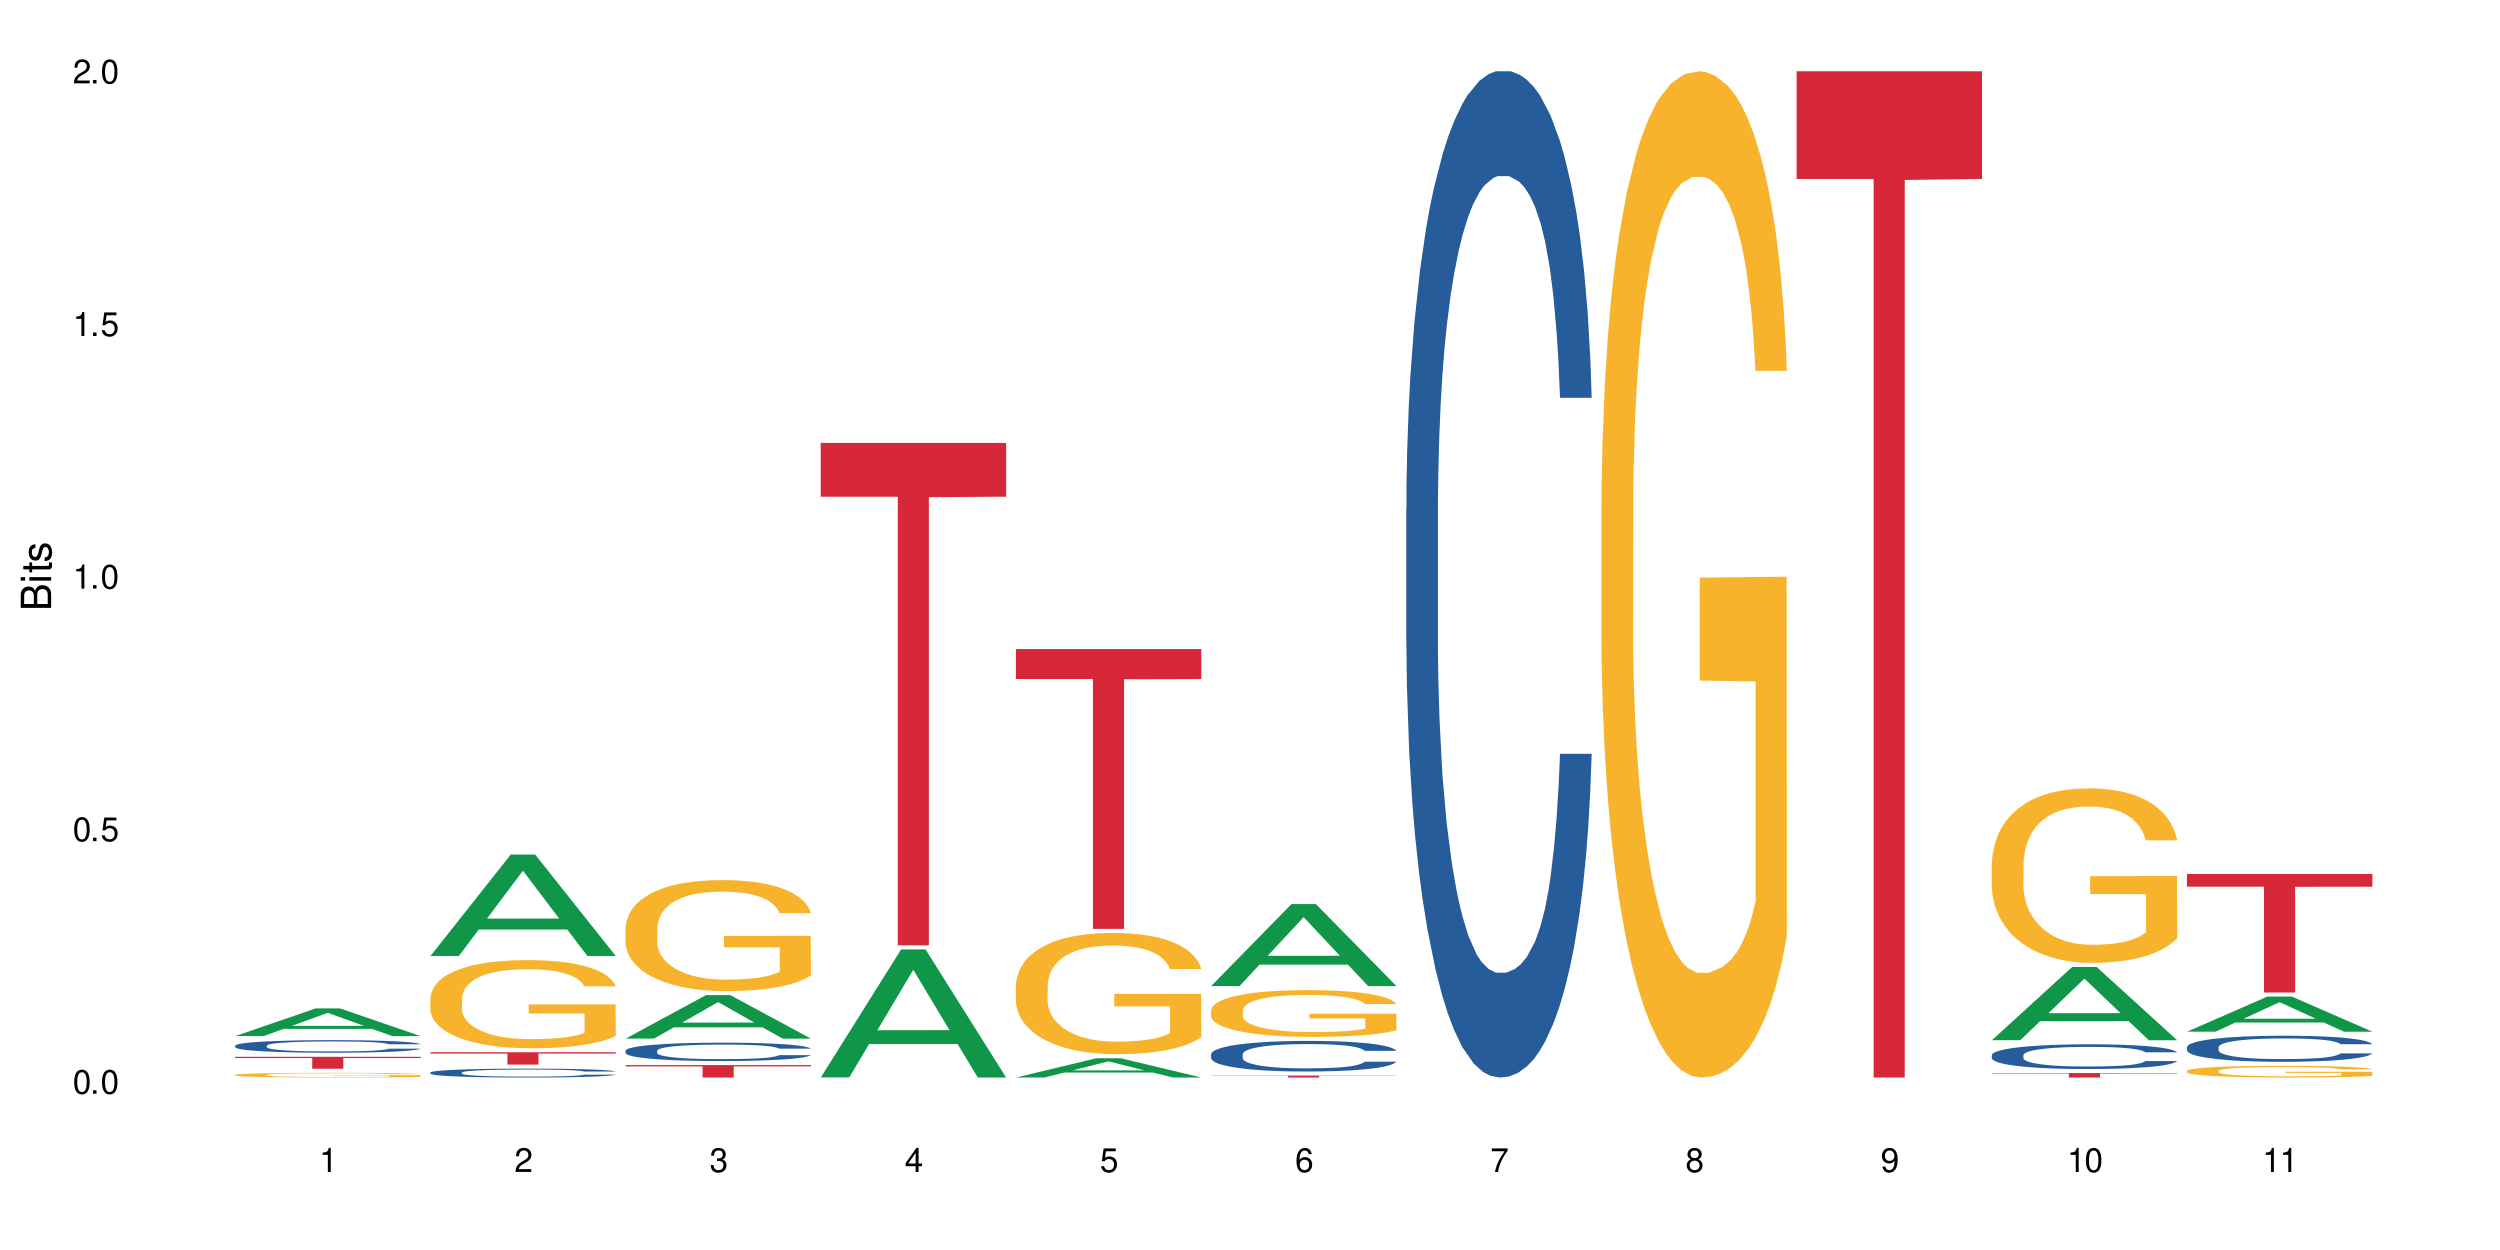 <?xml version="1.0" encoding="UTF-8"?>
<svg xmlns="http://www.w3.org/2000/svg" xmlns:xlink="http://www.w3.org/1999/xlink" width="720" height="360" viewBox="0 0 720 360">
<defs>
<g>
<g id="glyph-0-0">
</g>
<g id="glyph-0-1">
<path d="M 2.641 -6.938 C 2 -6.938 1.422 -6.656 1.078 -6.172 C 0.641 -5.562 0.406 -4.641 0.406 -3.359 C 0.406 -1.016 1.188 0.219 2.641 0.219 C 4.078 0.219 4.859 -1.016 4.859 -3.297 C 4.859 -4.641 4.656 -5.547 4.203 -6.172 C 3.844 -6.656 3.281 -6.938 2.641 -6.938 Z M 2.641 -6.188 C 3.547 -6.188 4 -5.25 4 -3.375 C 4 -1.406 3.562 -0.484 2.625 -0.484 C 1.734 -0.484 1.281 -1.438 1.281 -3.344 C 1.281 -5.25 1.734 -6.188 2.641 -6.188 Z M 2.641 -6.188 "/>
</g>
<g id="glyph-0-2">
<path d="M 1.828 -1 L 0.828 -1 L 0.828 0 L 1.828 0 Z M 1.828 -1 "/>
</g>
<g id="glyph-0-3">
<path d="M 4.562 -6.797 L 1.062 -6.797 L 0.547 -3.094 L 1.328 -3.094 C 1.719 -3.562 2.047 -3.734 2.578 -3.734 C 3.484 -3.734 4.062 -3.109 4.062 -2.094 C 4.062 -1.125 3.484 -0.531 2.578 -0.531 C 1.828 -0.531 1.375 -0.906 1.188 -1.672 L 0.328 -1.672 C 0.453 -1.109 0.547 -0.844 0.75 -0.594 C 1.125 -0.078 1.828 0.219 2.594 0.219 C 3.969 0.219 4.922 -0.781 4.922 -2.219 C 4.922 -3.562 4.031 -4.484 2.719 -4.484 C 2.25 -4.484 1.859 -4.359 1.469 -4.062 L 1.734 -5.969 L 4.562 -5.969 Z M 4.562 -6.797 "/>
</g>
<g id="glyph-0-4">
<path d="M 2.484 -4.938 L 2.484 0 L 3.328 0 L 3.328 -6.938 L 2.766 -6.938 C 2.469 -5.875 2.281 -5.734 0.984 -5.562 L 0.984 -4.938 Z M 2.484 -4.938 "/>
</g>
<g id="glyph-0-5">
<path d="M 4.859 -0.828 L 1.281 -0.828 C 1.359 -1.406 1.672 -1.781 2.5 -2.281 L 3.469 -2.828 C 4.406 -3.344 4.906 -4.062 4.906 -4.906 C 4.906 -5.484 4.672 -6.031 4.266 -6.406 C 3.859 -6.766 3.375 -6.938 2.719 -6.938 C 1.859 -6.938 1.219 -6.625 0.844 -6.031 C 0.609 -5.672 0.5 -5.234 0.484 -4.531 L 1.328 -4.531 C 1.359 -5.016 1.406 -5.281 1.531 -5.516 C 1.75 -5.938 2.188 -6.203 2.703 -6.203 C 3.469 -6.203 4.031 -5.641 4.031 -4.891 C 4.031 -4.344 3.719 -3.859 3.125 -3.516 L 2.234 -3 C 0.812 -2.172 0.406 -1.531 0.328 -0.016 L 4.859 -0.016 Z M 4.859 -0.828 "/>
</g>
<g id="glyph-0-6">
<path d="M 2.125 -3.188 L 2.578 -3.188 C 3.5 -3.188 3.984 -2.766 3.984 -1.922 C 3.984 -1.062 3.469 -0.531 2.594 -0.531 C 1.656 -0.531 1.203 -1 1.156 -2.016 L 0.312 -2.016 C 0.344 -1.453 0.438 -1.094 0.609 -0.781 C 0.953 -0.109 1.625 0.219 2.547 0.219 C 3.953 0.219 4.859 -0.625 4.859 -1.938 C 4.859 -2.828 4.516 -3.297 3.703 -3.594 C 4.344 -3.844 4.656 -4.328 4.656 -5.031 C 4.656 -6.219 3.875 -6.938 2.578 -6.938 C 1.203 -6.938 0.484 -6.172 0.453 -4.703 L 1.297 -4.703 C 1.312 -5.125 1.344 -5.359 1.453 -5.578 C 1.641 -5.969 2.062 -6.203 2.594 -6.203 C 3.344 -6.203 3.797 -5.75 3.797 -5 C 3.797 -4.516 3.609 -4.219 3.25 -4.047 C 3.016 -3.953 2.703 -3.922 2.125 -3.906 Z M 2.125 -3.188 "/>
</g>
<g id="glyph-0-7">
<path d="M 3.141 -1.672 L 3.141 0 L 3.984 0 L 3.984 -1.672 L 4.984 -1.672 L 4.984 -2.438 L 3.984 -2.438 L 3.984 -6.938 L 3.359 -6.938 L 0.266 -2.578 L 0.266 -1.672 Z M 3.141 -2.438 L 1 -2.438 L 3.141 -5.5 Z M 3.141 -2.438 "/>
</g>
<g id="glyph-0-8">
<path d="M 4.781 -5.125 C 4.609 -6.266 3.891 -6.938 2.844 -6.938 C 2.094 -6.938 1.422 -6.578 1.031 -5.953 C 0.594 -5.266 0.406 -4.422 0.406 -3.172 C 0.406 -2 0.578 -1.25 0.984 -0.641 C 1.359 -0.078 1.953 0.219 2.703 0.219 C 3.984 0.219 4.922 -0.75 4.922 -2.094 C 4.922 -3.375 4.062 -4.281 2.844 -4.281 C 2.172 -4.281 1.641 -4.031 1.281 -3.516 C 1.281 -5.234 1.828 -6.188 2.797 -6.188 C 3.391 -6.188 3.797 -5.797 3.938 -5.125 Z M 2.734 -3.531 C 3.547 -3.531 4.062 -2.953 4.062 -2.031 C 4.062 -1.156 3.484 -0.531 2.703 -0.531 C 1.922 -0.531 1.328 -1.188 1.328 -2.078 C 1.328 -2.938 1.906 -3.531 2.734 -3.531 Z M 2.734 -3.531 "/>
</g>
<g id="glyph-0-9">
<path d="M 4.984 -6.797 L 0.438 -6.797 L 0.438 -5.969 L 4.109 -5.969 C 2.5 -3.656 1.828 -2.234 1.328 0 L 2.219 0 C 2.594 -2.172 3.453 -4.047 4.984 -6.094 Z M 4.984 -6.797 "/>
</g>
<g id="glyph-0-10">
<path d="M 3.75 -3.656 C 4.469 -4.094 4.688 -4.438 4.688 -5.078 C 4.688 -6.172 3.844 -6.938 2.641 -6.938 C 1.438 -6.938 0.594 -6.172 0.594 -5.094 C 0.594 -4.438 0.812 -4.094 1.516 -3.656 C 0.734 -3.266 0.359 -2.703 0.359 -1.922 C 0.359 -0.656 1.281 0.219 2.641 0.219 C 3.984 0.219 4.922 -0.656 4.922 -1.922 C 4.922 -2.703 4.531 -3.266 3.75 -3.656 Z M 2.641 -6.188 C 3.359 -6.188 3.812 -5.75 3.812 -5.062 C 3.812 -4.406 3.344 -3.984 2.641 -3.984 C 1.922 -3.984 1.453 -4.406 1.453 -5.078 C 1.453 -5.75 1.922 -6.188 2.641 -6.188 Z M 2.641 -3.266 C 3.484 -3.266 4.062 -2.719 4.062 -1.906 C 4.062 -1.078 3.484 -0.531 2.625 -0.531 C 1.797 -0.531 1.219 -1.094 1.219 -1.906 C 1.219 -2.719 1.781 -3.266 2.641 -3.266 Z M 2.641 -3.266 "/>
</g>
<g id="glyph-0-11">
<path d="M 0.516 -1.578 C 0.672 -0.453 1.406 0.219 2.438 0.219 C 3.188 0.219 3.859 -0.141 4.266 -0.766 C 4.688 -1.453 4.891 -2.297 4.891 -3.547 C 4.891 -4.719 4.703 -5.453 4.312 -6.078 C 3.938 -6.641 3.344 -6.938 2.594 -6.938 C 1.297 -6.938 0.359 -5.969 0.359 -4.625 C 0.359 -3.344 1.234 -2.453 2.453 -2.453 C 3.094 -2.453 3.578 -2.672 4.016 -3.203 C 4 -1.484 3.469 -0.531 2.5 -0.531 C 1.906 -0.531 1.484 -0.906 1.359 -1.578 Z M 2.578 -6.203 C 3.375 -6.203 3.969 -5.531 3.969 -4.641 C 3.969 -3.797 3.391 -3.188 2.547 -3.188 C 1.734 -3.188 1.234 -3.766 1.234 -4.688 C 1.234 -5.562 1.797 -6.203 2.578 -6.203 Z M 2.578 -6.203 "/>
</g>
<g id="glyph-1-0">
</g>
<g id="glyph-1-1">
<path d="M 0 -0.953 L 0 -4.891 C 0 -5.719 -0.234 -6.344 -0.734 -6.797 C -1.188 -7.234 -1.812 -7.469 -2.5 -7.469 C -3.547 -7.469 -4.188 -7 -4.625 -5.875 C -4.984 -6.688 -5.625 -7.094 -6.531 -7.094 C -7.172 -7.094 -7.734 -6.859 -8.141 -6.391 C -8.562 -5.922 -8.75 -5.344 -8.75 -4.5 L -8.75 -0.953 Z M -4.984 -2.062 L -7.766 -2.062 L -7.766 -4.219 C -7.766 -4.844 -7.688 -5.203 -7.453 -5.5 C -7.219 -5.812 -6.859 -5.969 -6.375 -5.969 C -5.891 -5.969 -5.531 -5.812 -5.297 -5.5 C -5.062 -5.203 -4.984 -4.844 -4.984 -4.219 Z M -0.984 -2.062 L -4 -2.062 L -4 -4.781 C -4 -5.766 -3.438 -6.359 -2.484 -6.359 C -1.547 -6.359 -0.984 -5.766 -0.984 -4.781 Z M -0.984 -2.062 "/>
</g>
<g id="glyph-1-2">
<path d="M -6.281 -1.797 L -6.281 -0.797 L 0 -0.797 L 0 -1.797 Z M -8.75 -1.797 L -8.75 -0.797 L -7.484 -0.797 L -7.484 -1.797 Z M -8.75 -1.797 "/>
</g>
<g id="glyph-1-3">
<path d="M -6.281 -3.047 L -6.281 -2.016 L -8.016 -2.016 L -8.016 -1.016 L -6.281 -1.016 L -6.281 -0.172 L -5.469 -0.172 L -5.469 -1.016 L -0.719 -1.016 C -0.078 -1.016 0.281 -1.453 0.281 -2.234 C 0.281 -2.5 0.25 -2.719 0.188 -3.047 L -0.641 -3.047 C -0.609 -2.906 -0.594 -2.766 -0.594 -2.562 C -0.594 -2.141 -0.719 -2.016 -1.156 -2.016 L -5.469 -2.016 L -5.469 -3.047 Z M -6.281 -3.047 "/>
</g>
<g id="glyph-1-4">
<path d="M -4.531 -5.25 C -5.766 -5.25 -6.469 -4.422 -6.469 -2.969 C -6.469 -1.516 -5.719 -0.562 -4.547 -0.562 C -3.562 -0.562 -3.094 -1.062 -2.734 -2.562 L -2.516 -3.484 C -2.344 -4.188 -2.094 -4.469 -1.641 -4.469 C -1.047 -4.469 -0.641 -3.875 -0.641 -3 C -0.641 -2.453 -0.797 -2 -1.062 -1.75 C -1.25 -1.594 -1.422 -1.531 -1.875 -1.469 L -1.875 -0.406 C -0.422 -0.453 0.281 -1.266 0.281 -2.922 C 0.281 -4.5 -0.5 -5.516 -1.719 -5.516 C -2.656 -5.516 -3.172 -4.984 -3.469 -3.734 L -3.703 -2.766 C -3.891 -1.953 -4.156 -1.609 -4.594 -1.609 C -5.188 -1.609 -5.547 -2.125 -5.547 -2.938 C -5.547 -3.75 -5.203 -4.172 -4.531 -4.203 Z M -4.531 -5.25 "/>
</g>
</g>
</defs>
<rect x="-72" y="-36" width="864" height="432" fill="rgb(100%, 100%, 100%)" fill-opacity="1"/>
<path fill-rule="nonzero" fill="rgb(6.275%, 58.824%, 28.235%)" fill-opacity="1" d="M 67.73 298.395 L 67.789 298.391 L 90.895 290.422 L 97.91 290.422 L 121.133 298.402 L 112.973 298.402 L 107.152 296.32 L 81.652 296.32 L 75.945 298.395 L 67.73 298.395 L 84.105 295.457 L 104.816 295.449 L 94.488 291.727 L 94.375 291.719 L 94.262 291.742 L 84.047 295.449 L 84.105 295.457 Z M 67.73 298.395 "/>
<path fill-rule="nonzero" fill="rgb(14.51%, 36.078%, 60%)" fill-opacity="1" d="M 67.73 301.145 L 67.797 301.141 L 67.797 301.059 L 67.992 300.934 L 68.449 300.777 L 68.902 300.668 L 70.074 300.473 L 71.703 300.281 L 73.398 300.137 L 74.633 300.051 L 75.742 299.984 L 78.281 299.863 L 79.91 299.801 L 81.668 299.742 L 83.816 299.688 L 85.379 299.652 L 88.895 299.602 L 91.5 299.578 L 93.52 299.566 L 97.883 299.566 L 100.488 299.582 L 102.375 299.598 L 104.461 299.625 L 106.219 299.652 L 109.281 299.727 L 112.016 299.82 L 113.254 299.871 L 115.207 299.977 L 116.703 300.074 L 117.746 300.16 L 118.918 300.281 L 119.961 300.43 L 120.742 300.602 L 121.133 300.742 L 112.016 300.742 L 111.559 300.609 L 111.039 300.508 L 110.062 300.371 L 109.086 300.277 L 107.715 300.18 L 106.48 300.117 L 104.785 300.055 L 103.289 300.016 L 101.727 299.984 L 100.227 299.965 L 97.363 299.945 L 94.039 299.945 L 92.805 299.953 L 90.262 299.977 L 88.895 300 L 86.941 300.047 L 85.574 300.09 L 83.945 300.156 L 82.84 300.215 L 81.473 300.301 L 80.496 300.375 L 79.387 300.484 L 78.738 300.566 L 78.152 300.66 L 77.629 300.77 L 77.238 300.887 L 76.977 301.008 L 76.848 301.125 L 76.848 301.641 L 76.977 301.758 L 77.305 301.898 L 78.152 302.098 L 79.387 302.273 L 80.82 302.414 L 82.188 302.512 L 82.969 302.559 L 84.012 302.613 L 85.641 302.68 L 87.984 302.746 L 89.352 302.77 L 91.438 302.797 L 93.586 302.812 L 96.449 302.812 L 98.988 302.797 L 100.684 302.781 L 102.441 302.754 L 104.852 302.699 L 106.348 302.645 L 107.652 302.582 L 108.629 302.52 L 109.281 302.465 L 110.258 302.363 L 111.039 302.25 L 111.625 302.137 L 112.016 302.023 L 121.133 302.023 L 120.742 302.156 L 120.156 302.285 L 119.57 302.379 L 118.656 302.496 L 117.613 302.598 L 116.117 302.715 L 114.879 302.789 L 113.254 302.875 L 111.754 302.938 L 110.125 302.992 L 107.715 303.059 L 106.152 303.094 L 104.461 303.121 L 102.441 303.148 L 99.902 303.172 L 97.168 303.184 L 94.625 303.188 L 91.891 303.18 L 89.871 303.168 L 87.203 303.137 L 83.883 303.078 L 81.473 303.016 L 79.582 302.953 L 77.957 302.887 L 76.133 302.797 L 73.789 302.652 L 72.355 302.539 L 71.379 302.445 L 70.27 302.316 L 69.488 302.203 L 68.578 302.016 L 67.926 301.781 L 67.73 301.602 Z M 67.73 301.145 "/>
<path fill-rule="nonzero" fill="rgb(96.863%, 70.196%, 16.863%)" fill-opacity="1" d="M 67.73 309.551 L 67.797 309.551 L 67.797 309.527 L 68.055 309.469 L 68.707 309.391 L 69.555 309.328 L 70.465 309.277 L 72.027 309.215 L 72.875 309.188 L 75.023 309.133 L 77.762 309.078 L 79.258 309.059 L 80.949 309.035 L 83.359 309.012 L 84.469 309.004 L 87.855 308.984 L 91.695 308.973 L 95.93 308.969 L 97.883 308.969 L 100.555 308.973 L 104.199 308.988 L 106.285 309 L 107.91 309.012 L 109.605 309.027 L 111.688 309.055 L 113.645 309.082 L 115.207 309.113 L 116.77 309.152 L 118.07 309.191 L 119.18 309.234 L 120.156 309.285 L 120.742 309.332 L 121.133 309.375 L 112.078 309.375 L 111.559 309.332 L 110.973 309.297 L 109.996 309.254 L 109.02 309.227 L 108.043 309.203 L 106.219 309.168 L 104.656 309.148 L 102.703 309.133 L 100.812 309.121 L 98.664 309.113 L 97.363 309.109 L 93.91 309.109 L 90.785 309.121 L 88.961 309.129 L 87.66 309.141 L 85.836 309.156 L 84.727 309.172 L 84.078 309.184 L 82.125 309.223 L 80.82 309.258 L 80.105 309.281 L 79.191 309.316 L 78.543 309.352 L 77.824 309.402 L 77.434 309.438 L 76.914 309.523 L 76.848 309.746 L 77.043 309.797 L 77.434 309.848 L 77.957 309.891 L 78.738 309.938 L 79.52 309.977 L 80.887 310.023 L 82.059 310.055 L 82.969 310.078 L 84.727 310.109 L 85.445 310.121 L 87.137 310.145 L 88.895 310.16 L 91.047 310.176 L 92.672 310.184 L 95.277 310.191 L 98.598 310.191 L 102.508 310.184 L 104.98 310.172 L 106.676 310.164 L 107.781 310.152 L 109.148 310.141 L 110.125 310.129 L 111.039 310.113 L 112.145 310.094 L 112.145 309.797 L 96.059 309.793 L 96.059 309.652 L 121.066 309.652 L 121.133 310.141 L 119.766 310.176 L 118.07 310.207 L 116.441 310.23 L 114.75 310.254 L 112.34 310.277 L 110.387 310.293 L 107.391 310.309 L 104.656 310.32 L 101.789 310.328 L 99.25 310.332 L 96.254 310.332 L 93.586 310.328 L 90.719 310.324 L 88.441 310.312 L 86.355 310.301 L 84.273 310.285 L 81.668 310.258 L 79.973 310.238 L 78.215 310.211 L 76.457 310.18 L 74.895 310.145 L 73.852 310.121 L 72.812 310.09 L 71.703 310.051 L 70.66 310.008 L 69.879 309.973 L 69.164 309.926 L 68.645 309.887 L 68.121 309.828 L 67.859 309.785 L 67.73 309.746 Z M 67.73 309.551 "/>
<path fill-rule="nonzero" fill="rgb(83.922%, 15.686%, 22.353%)" fill-opacity="1" d="M 67.73 304.352 L 121.133 304.352 L 121.133 304.723 L 98.875 304.723 L 98.875 307.805 L 89.922 307.805 L 89.922 304.727 L 89.793 304.723 L 67.73 304.723 Z M 67.73 304.352 "/>
<path fill-rule="nonzero" fill="rgb(6.275%, 58.824%, 28.235%)" fill-opacity="1" d="M 123.941 275.32 L 124 275.293 L 147.105 246.105 L 154.125 246.105 L 177.344 275.348 L 169.184 275.348 L 163.367 267.715 L 137.863 267.715 L 132.156 275.32 L 123.941 275.32 L 140.316 264.559 L 161.027 264.531 L 150.699 250.883 L 150.586 250.855 L 150.473 250.941 L 140.258 264.531 L 140.316 264.559 Z M 123.941 275.32 "/>
<path fill-rule="nonzero" fill="rgb(14.51%, 36.078%, 60%)" fill-opacity="1" d="M 123.941 308.883 L 124.008 308.883 L 124.008 308.824 L 124.203 308.738 L 124.66 308.625 L 125.113 308.547 L 126.285 308.41 L 127.914 308.273 L 129.609 308.172 L 130.844 308.109 L 131.953 308.062 L 134.492 307.977 L 136.121 307.934 L 137.879 307.895 L 140.027 307.852 L 141.59 307.828 L 145.109 307.793 L 147.711 307.777 L 149.73 307.77 L 154.094 307.77 L 156.699 307.777 L 158.59 307.789 L 160.672 307.809 L 162.43 307.828 L 165.492 307.883 L 168.227 307.945 L 169.465 307.984 L 171.418 308.059 L 172.914 308.129 L 173.957 308.188 L 175.129 308.273 L 176.172 308.379 L 176.953 308.5 L 177.344 308.602 L 168.227 308.602 L 167.77 308.508 L 167.25 308.434 L 166.273 308.34 L 165.297 308.27 L 163.93 308.203 L 162.691 308.156 L 160.996 308.113 L 159.5 308.086 L 157.938 308.062 L 156.438 308.051 L 153.574 308.035 L 150.254 308.035 L 149.016 308.039 L 146.477 308.059 L 145.109 308.074 L 143.152 308.109 L 141.785 308.141 L 140.156 308.188 L 139.051 308.227 L 137.684 308.285 L 136.707 308.34 L 135.598 308.418 L 134.949 308.477 L 134.363 308.543 L 133.84 308.621 L 133.449 308.703 L 133.191 308.789 L 133.059 308.871 L 133.059 309.234 L 133.191 309.32 L 133.516 309.418 L 134.363 309.562 L 135.598 309.688 L 137.031 309.785 L 138.398 309.855 L 139.18 309.887 L 140.223 309.926 L 141.852 309.973 L 144.195 310.02 L 145.562 310.039 L 147.648 310.055 L 149.797 310.066 L 152.66 310.066 L 155.203 310.055 L 156.895 310.043 L 158.652 310.027 L 161.062 309.984 L 162.559 309.949 L 163.863 309.902 L 164.84 309.859 L 165.492 309.82 L 166.469 309.75 L 167.25 309.668 L 167.836 309.586 L 168.227 309.508 L 177.344 309.508 L 176.953 309.602 L 176.367 309.691 L 175.781 309.762 L 174.867 309.844 L 173.828 309.914 L 172.328 309.996 L 171.09 310.051 L 169.465 310.109 L 167.965 310.156 L 166.336 310.195 L 163.93 310.242 L 162.363 310.266 L 160.672 310.285 L 158.652 310.305 L 156.113 310.32 L 153.379 310.332 L 150.84 310.332 L 148.102 310.328 L 146.086 310.32 L 143.414 310.297 L 140.094 310.254 L 137.684 310.211 L 135.793 310.168 L 134.168 310.121 L 132.344 310.055 L 130 309.953 L 128.566 309.875 L 127.59 309.809 L 126.48 309.715 L 125.699 309.633 L 124.789 309.504 L 124.137 309.336 L 123.941 309.207 Z M 123.941 308.883 "/>
<path fill-rule="nonzero" fill="rgb(96.863%, 70.196%, 16.863%)" fill-opacity="1" d="M 123.941 287.387 L 124.008 287.363 L 124.008 286.898 L 124.27 285.855 L 124.918 284.418 L 125.766 283.234 L 126.676 282.309 L 127.266 281.82 L 128.242 281.125 L 129.086 280.617 L 131.234 279.574 L 133.973 278.598 L 135.469 278.184 L 137.164 277.789 L 139.57 277.348 L 140.68 277.184 L 144.066 276.812 L 147.906 276.582 L 152.141 276.512 L 154.094 276.535 L 156.766 276.629 L 160.41 276.883 L 162.496 277.117 L 164.125 277.348 L 165.816 277.648 L 167.902 278.113 L 169.855 278.668 L 171.418 279.227 L 172.98 279.922 L 174.281 280.664 L 175.391 281.473 L 176.367 282.449 L 176.953 283.258 L 177.344 284.07 L 168.293 284.07 L 167.77 283.258 L 167.184 282.633 L 166.207 281.867 L 165.23 281.312 L 164.254 280.871 L 162.43 280.27 L 160.867 279.898 L 158.914 279.574 L 157.023 279.363 L 154.875 279.227 L 153.574 279.18 L 150.121 279.18 L 146.996 279.34 L 145.172 279.527 L 143.871 279.711 L 142.047 280.059 L 140.941 280.34 L 140.289 280.523 L 138.336 281.242 L 137.031 281.891 L 136.316 282.332 L 135.402 283.027 L 134.754 283.652 L 134.035 284.582 L 133.645 285.277 L 133.125 286.852 L 133.059 291.023 L 133.254 291.906 L 133.645 292.855 L 134.168 293.691 L 134.949 294.57 L 135.73 295.242 L 137.098 296.148 L 138.27 296.75 L 139.18 297.145 L 140.941 297.77 L 141.656 297.98 L 143.348 298.398 L 145.109 298.723 L 147.258 299 L 148.883 299.137 L 151.488 299.254 L 154.812 299.254 L 158.719 299.117 L 161.191 298.93 L 162.887 298.746 L 163.992 298.582 L 165.359 298.328 L 166.336 298.094 L 167.25 297.84 L 168.355 297.445 L 168.355 291.906 L 152.27 291.883 L 152.27 289.285 L 177.277 289.262 L 177.344 298.328 L 175.977 298.953 L 174.281 299.555 L 172.656 300.02 L 170.961 300.414 L 168.551 300.855 L 166.598 301.133 L 163.602 301.457 L 160.867 301.664 L 158 301.805 L 155.461 301.875 L 152.465 301.898 L 149.797 301.852 L 146.93 301.711 L 144.652 301.527 L 142.566 301.293 L 140.484 300.992 L 137.879 300.508 L 136.188 300.113 L 134.426 299.625 L 132.668 299.047 L 131.105 298.422 L 130.062 297.934 L 129.023 297.375 L 127.914 296.68 L 126.871 295.895 L 126.09 295.176 L 125.375 294.363 L 124.855 293.598 L 124.332 292.555 L 124.074 291.719 L 123.941 291 Z M 123.941 287.387 "/>
<path fill-rule="nonzero" fill="rgb(83.922%, 15.686%, 22.353%)" fill-opacity="1" d="M 123.941 303.062 L 177.344 303.062 L 177.344 303.441 L 155.086 303.445 L 155.086 306.605 L 146.133 306.605 L 146.133 303.445 L 146.004 303.441 L 123.941 303.441 Z M 123.941 303.062 "/>
<path fill-rule="nonzero" fill="rgb(6.275%, 58.824%, 28.235%)" fill-opacity="1" d="M 180.152 299.121 L 180.211 299.109 L 203.316 286.602 L 210.336 286.602 L 233.555 299.133 L 225.395 299.133 L 219.578 295.863 L 194.074 295.863 L 188.371 299.121 L 180.152 299.121 L 196.527 294.508 L 217.238 294.496 L 206.91 288.648 L 206.797 288.637 L 206.684 288.672 L 196.473 294.496 L 196.527 294.508 Z M 180.152 299.121 "/>
<path fill-rule="nonzero" fill="rgb(14.51%, 36.078%, 60%)" fill-opacity="1" d="M 180.152 302.594 L 180.219 302.59 L 180.219 302.473 L 180.414 302.289 L 180.871 302.059 L 181.324 301.898 L 182.5 301.613 L 184.125 301.34 L 185.82 301.125 L 187.059 301 L 188.164 300.906 L 190.703 300.727 L 192.332 300.633 L 194.09 300.551 L 196.238 300.469 L 197.801 300.422 L 201.32 300.344 L 203.922 300.312 L 205.941 300.297 L 210.305 300.297 L 212.91 300.316 L 214.801 300.34 L 216.883 300.379 L 218.641 300.422 L 221.703 300.527 L 224.438 300.664 L 225.676 300.742 L 227.629 300.891 L 229.125 301.035 L 230.168 301.16 L 231.34 301.34 L 232.383 301.555 L 233.164 301.801 L 233.555 302.008 L 224.438 302.008 L 223.98 301.816 L 223.461 301.668 L 222.484 301.469 L 221.508 301.328 L 220.141 301.188 L 218.902 301.098 L 217.207 301.008 L 215.711 300.949 L 214.148 300.906 L 212.648 300.875 L 209.785 300.848 L 206.465 300.848 L 205.227 300.855 L 202.688 300.895 L 201.32 300.93 L 199.363 300.996 L 197.996 301.059 L 196.371 301.156 L 195.262 301.238 L 193.895 301.363 L 192.918 301.473 L 191.812 301.633 L 191.16 301.754 L 190.574 301.887 L 190.051 302.047 L 189.66 302.215 L 189.402 302.395 L 189.27 302.57 L 189.27 303.316 L 189.402 303.488 L 189.727 303.691 L 190.574 303.988 L 191.812 304.242 L 193.242 304.445 L 194.609 304.59 L 195.395 304.656 L 196.434 304.734 L 198.062 304.832 L 200.406 304.926 L 201.773 304.965 L 203.859 305.004 L 206.008 305.023 L 208.875 305.023 L 211.414 305.004 L 213.105 304.98 L 214.863 304.941 L 217.273 304.859 L 218.773 304.781 L 220.074 304.691 L 221.051 304.602 L 221.703 304.523 L 222.68 304.371 L 223.461 304.207 L 224.047 304.039 L 224.438 303.875 L 233.555 303.875 L 233.164 304.07 L 232.578 304.258 L 231.992 304.398 L 231.082 304.566 L 230.039 304.715 L 228.539 304.883 L 227.305 304.996 L 225.676 305.117 L 224.176 305.207 L 222.551 305.289 L 220.141 305.387 L 218.578 305.434 L 216.883 305.477 L 214.863 305.516 L 212.324 305.551 L 209.59 305.57 L 207.051 305.574 L 204.316 305.562 L 202.297 305.547 L 199.625 305.5 L 196.305 305.414 L 193.895 305.324 L 192.008 305.23 L 190.379 305.137 L 188.555 305.004 L 186.211 304.793 L 184.777 304.629 L 183.801 304.492 L 182.695 304.305 L 181.914 304.137 L 181 303.867 L 180.348 303.523 L 180.152 303.258 Z M 180.152 302.594 "/>
<path fill-rule="nonzero" fill="rgb(96.863%, 70.196%, 16.863%)" fill-opacity="1" d="M 180.152 267.16 L 180.219 267.133 L 180.219 266.547 L 180.48 265.234 L 181.129 263.422 L 181.977 261.934 L 182.891 260.766 L 183.477 260.152 L 184.453 259.277 L 185.297 258.637 L 187.449 257.32 L 190.184 256.094 L 191.68 255.57 L 193.375 255.074 L 195.785 254.52 L 196.891 254.312 L 200.277 253.848 L 204.121 253.555 L 208.352 253.469 L 210.305 253.496 L 212.977 253.613 L 216.621 253.934 L 218.707 254.227 L 220.336 254.52 L 222.027 254.898 L 224.113 255.48 L 226.066 256.184 L 227.629 256.883 L 229.191 257.758 L 230.492 258.695 L 231.602 259.715 L 232.578 260.941 L 233.164 261.965 L 233.555 262.984 L 224.504 262.984 L 223.98 261.965 L 223.395 261.176 L 222.418 260.211 L 221.441 259.512 L 220.465 258.957 L 218.641 258.199 L 217.078 257.73 L 215.125 257.32 L 213.238 257.059 L 211.086 256.883 L 209.785 256.824 L 206.332 256.824 L 203.207 257.031 L 201.383 257.262 L 200.082 257.496 L 198.258 257.934 L 197.152 258.285 L 196.5 258.52 L 194.547 259.422 L 193.242 260.242 L 192.527 260.797 L 191.617 261.672 L 190.965 262.461 L 190.246 263.629 L 189.855 264.504 L 189.336 266.488 L 189.27 271.746 L 189.465 272.855 L 189.855 274.051 L 190.379 275.102 L 191.16 276.211 L 191.941 277.059 L 193.309 278.199 L 194.48 278.957 L 195.395 279.453 L 197.152 280.242 L 197.867 280.504 L 199.562 281.031 L 201.32 281.438 L 203.469 281.789 L 205.098 281.965 L 207.699 282.109 L 211.023 282.109 L 214.93 281.934 L 217.402 281.699 L 219.098 281.469 L 220.203 281.262 L 221.57 280.941 L 222.551 280.648 L 223.461 280.328 L 224.566 279.832 L 224.566 272.855 L 208.484 272.824 L 208.484 269.555 L 233.488 269.527 L 233.555 280.941 L 232.188 281.73 L 230.492 282.488 L 228.867 283.074 L 227.172 283.57 L 224.762 284.125 L 222.809 284.473 L 219.812 284.883 L 217.078 285.145 L 214.215 285.32 L 211.672 285.41 L 208.68 285.438 L 206.008 285.379 L 203.141 285.203 L 200.863 284.973 L 198.777 284.68 L 196.695 284.301 L 194.09 283.688 L 192.398 283.191 L 190.641 282.578 L 188.879 281.848 L 187.316 281.059 L 186.277 280.445 L 185.234 279.746 L 184.125 278.867 L 183.086 277.875 L 182.305 276.973 L 181.586 275.949 L 181.066 274.984 L 180.543 273.672 L 180.285 272.621 L 180.152 271.715 Z M 180.152 267.16 "/>
<path fill-rule="nonzero" fill="rgb(83.922%, 15.686%, 22.353%)" fill-opacity="1" d="M 180.152 306.738 L 233.555 306.738 L 233.555 307.121 L 211.301 307.125 L 211.301 310.332 L 202.344 310.332 L 202.344 307.129 L 202.215 307.121 L 180.152 307.121 Z M 180.152 306.738 "/>
<path fill-rule="nonzero" fill="rgb(6.275%, 58.824%, 28.235%)" fill-opacity="1" d="M 236.367 310.297 L 236.422 310.262 L 259.527 273.422 L 266.547 273.422 L 289.766 310.332 L 281.609 310.332 L 275.789 300.699 L 250.285 300.699 L 244.582 310.297 L 236.367 310.297 L 252.738 296.711 L 273.449 296.676 L 263.121 279.453 L 263.008 279.418 L 262.895 279.52 L 252.684 296.676 L 252.738 296.711 Z M 236.367 310.297 "/>
<path fill-rule="nonzero" fill="rgb(83.922%, 15.686%, 22.353%)" fill-opacity="1" d="M 236.367 127.562 L 289.766 127.562 L 289.766 143.051 L 267.512 143.184 L 267.512 272.258 L 258.555 272.258 L 258.555 143.32 L 258.426 143.051 L 236.367 143.051 Z M 236.367 127.562 "/>
<path fill-rule="nonzero" fill="rgb(6.275%, 58.824%, 28.235%)" fill-opacity="1" d="M 292.578 310.328 L 292.633 310.32 L 315.738 304.777 L 322.758 304.777 L 345.977 310.332 L 337.82 310.332 L 332 308.883 L 306.496 308.883 L 300.793 310.328 L 292.578 310.328 L 308.949 308.281 L 329.66 308.277 L 319.336 305.684 L 319.219 305.68 L 319.105 305.695 L 308.895 308.277 L 308.949 308.281 Z M 292.578 310.328 "/>
<path fill-rule="nonzero" fill="rgb(96.863%, 70.196%, 16.863%)" fill-opacity="1" d="M 292.578 283.645 L 292.641 283.613 L 292.641 282.977 L 292.902 281.539 L 293.555 279.562 L 294.398 277.938 L 295.312 276.66 L 295.898 275.992 L 296.875 275.035 L 297.723 274.332 L 299.871 272.898 L 302.605 271.559 L 304.105 270.984 L 305.797 270.441 L 308.207 269.836 L 309.312 269.613 L 312.699 269.102 L 316.543 268.781 L 320.773 268.688 L 322.73 268.719 L 325.398 268.848 L 329.047 269.195 L 331.129 269.516 L 332.758 269.836 L 334.449 270.25 L 336.535 270.887 L 338.488 271.652 L 340.051 272.418 L 341.613 273.375 L 342.918 274.395 L 344.023 275.512 L 345 276.852 L 345.586 277.969 L 345.977 279.086 L 336.926 279.086 L 336.406 277.969 L 335.82 277.105 L 334.84 276.055 L 333.863 275.289 L 332.887 274.684 L 331.066 273.855 L 329.5 273.344 L 327.547 272.898 L 325.66 272.609 L 323.512 272.418 L 322.207 272.355 L 318.758 272.355 L 315.629 272.578 L 313.809 272.832 L 312.504 273.09 L 310.68 273.566 L 309.574 273.949 L 308.922 274.203 L 306.969 275.195 L 305.668 276.086 L 304.949 276.691 L 304.039 277.648 L 303.387 278.512 L 302.672 279.785 L 302.281 280.742 L 301.758 282.914 L 301.695 288.652 L 301.891 289.867 L 302.281 291.172 L 302.801 292.32 L 303.582 293.535 L 304.363 294.457 L 305.73 295.703 L 306.902 296.531 L 307.816 297.074 L 309.574 297.934 L 310.289 298.223 L 311.984 298.797 L 313.742 299.242 L 315.891 299.625 L 317.52 299.816 L 320.125 299.977 L 323.445 299.977 L 327.352 299.785 L 329.828 299.531 L 331.52 299.273 L 332.629 299.051 L 333.996 298.699 L 334.973 298.383 L 335.883 298.031 L 336.992 297.488 L 336.992 289.867 L 320.906 289.832 L 320.906 286.262 L 345.914 286.23 L 345.977 298.699 L 344.609 299.562 L 342.918 300.391 L 341.289 301.027 L 339.598 301.57 L 337.188 302.176 L 335.234 302.559 L 332.238 303.008 L 329.5 303.293 L 326.637 303.484 L 324.098 303.582 L 321.102 303.613 L 318.43 303.547 L 315.566 303.355 L 313.285 303.102 L 311.203 302.781 L 309.117 302.367 L 306.512 301.699 L 304.82 301.156 L 303.062 300.488 L 301.305 299.688 L 299.742 298.828 L 298.699 298.16 L 297.656 297.395 L 296.551 296.438 L 295.508 295.352 L 294.727 294.363 L 294.008 293.246 L 293.488 292.195 L 292.969 290.758 L 292.707 289.609 L 292.578 288.621 Z M 292.578 283.645 "/>
<path fill-rule="nonzero" fill="rgb(83.922%, 15.686%, 22.353%)" fill-opacity="1" d="M 292.578 186.926 L 345.977 186.926 L 345.977 195.555 L 323.723 195.629 L 323.723 267.523 L 314.77 267.523 L 314.77 195.703 L 314.637 195.555 L 292.578 195.555 Z M 292.578 186.926 "/>
<path fill-rule="nonzero" fill="rgb(6.275%, 58.824%, 28.235%)" fill-opacity="1" d="M 348.789 283.98 L 348.844 283.957 L 371.953 260.367 L 378.969 260.367 L 402.188 284 L 394.031 284 L 388.211 277.832 L 362.711 277.832 L 357.004 283.98 L 348.789 283.98 L 365.164 275.281 L 385.871 275.258 L 375.547 264.23 L 375.434 264.207 L 375.316 264.273 L 365.105 275.258 L 365.164 275.281 Z M 348.789 283.98 "/>
<path fill-rule="nonzero" fill="rgb(14.51%, 36.078%, 60%)" fill-opacity="1" d="M 348.789 303.621 L 348.852 303.613 L 348.852 303.418 L 349.051 303.113 L 349.504 302.727 L 349.961 302.461 L 351.133 301.984 L 352.762 301.527 L 354.453 301.172 L 355.691 300.965 L 356.797 300.801 L 359.34 300.504 L 360.965 300.352 L 362.727 300.215 L 364.875 300.078 L 366.438 299.996 L 369.953 299.867 L 372.559 299.812 L 374.578 299.789 L 378.941 299.789 L 381.547 299.82 L 383.434 299.859 L 385.52 299.926 L 387.277 299.996 L 390.336 300.176 L 393.07 300.398 L 394.309 300.527 L 396.262 300.777 L 397.762 301.02 L 398.805 301.23 L 399.977 301.527 L 401.016 301.891 L 401.797 302.301 L 402.188 302.645 L 393.07 302.645 L 392.617 302.324 L 392.094 302.074 L 391.117 301.742 L 390.141 301.512 L 388.773 301.277 L 387.535 301.125 L 385.844 300.973 L 384.344 300.875 L 382.781 300.801 L 381.285 300.754 L 378.418 300.707 L 375.098 300.707 L 373.859 300.723 L 371.32 300.785 L 369.953 300.844 L 368 300.953 L 366.633 301.059 L 365.004 301.219 L 363.898 301.359 L 362.531 301.566 L 361.551 301.754 L 360.445 302.02 L 359.793 302.219 L 359.207 302.445 L 358.688 302.711 L 358.297 302.992 L 358.035 303.289 L 357.906 303.578 L 357.906 304.828 L 358.035 305.117 L 358.363 305.453 L 359.207 305.945 L 360.445 306.371 L 361.879 306.711 L 363.246 306.953 L 364.027 307.066 L 365.07 307.195 L 366.695 307.355 L 369.043 307.516 L 370.41 307.578 L 372.492 307.645 L 374.641 307.676 L 377.508 307.676 L 380.047 307.645 L 381.742 307.605 L 383.5 307.539 L 385.91 307.402 L 387.406 307.273 L 388.707 307.121 L 389.688 306.969 L 390.336 306.84 L 391.312 306.59 L 392.094 306.316 L 392.68 306.035 L 393.07 305.762 L 402.188 305.762 L 401.797 306.082 L 401.211 306.398 L 400.625 306.629 L 399.715 306.91 L 398.672 307.16 L 397.176 307.441 L 395.938 307.629 L 394.309 307.828 L 392.812 307.98 L 391.184 308.121 L 388.773 308.281 L 387.211 308.359 L 385.52 308.434 L 383.5 308.496 L 380.961 308.555 L 378.223 308.586 L 375.684 308.594 L 372.949 308.578 L 370.93 308.547 L 368.262 308.473 L 364.938 308.328 L 362.531 308.176 L 360.641 308.023 L 359.012 307.863 L 357.188 307.645 L 354.844 307.289 L 353.41 307.016 L 352.434 306.789 L 351.328 306.477 L 350.547 306.195 L 349.637 305.746 L 348.984 305.172 L 348.789 304.73 Z M 348.789 303.621 "/>
<path fill-rule="nonzero" fill="rgb(96.863%, 70.196%, 16.863%)" fill-opacity="1" d="M 348.789 290.93 L 348.852 290.918 L 348.852 290.672 L 349.113 290.117 L 349.766 289.355 L 350.613 288.73 L 351.523 288.238 L 352.109 287.98 L 353.086 287.609 L 353.934 287.34 L 356.082 286.789 L 358.816 286.27 L 360.316 286.051 L 362.008 285.84 L 364.418 285.609 L 365.523 285.523 L 368.91 285.324 L 372.754 285.203 L 376.988 285.164 L 378.941 285.176 L 381.609 285.227 L 385.258 285.363 L 387.34 285.484 L 388.969 285.609 L 390.664 285.766 L 392.746 286.012 L 394.699 286.309 L 396.262 286.602 L 397.824 286.973 L 399.129 287.367 L 400.234 287.797 L 401.211 288.312 L 401.797 288.742 L 402.188 289.172 L 393.137 289.172 L 392.617 288.742 L 392.031 288.41 L 391.055 288.004 L 390.078 287.711 L 389.098 287.477 L 387.277 287.156 L 385.715 286.961 L 383.758 286.789 L 381.871 286.676 L 379.723 286.602 L 378.418 286.578 L 374.969 286.578 L 371.844 286.664 L 370.02 286.762 L 368.715 286.859 L 366.891 287.047 L 365.785 287.191 L 365.133 287.293 L 363.18 287.672 L 361.879 288.016 L 361.16 288.25 L 360.25 288.617 L 359.598 288.949 L 358.883 289.441 L 358.492 289.812 L 357.969 290.648 L 357.906 292.859 L 358.102 293.328 L 358.492 293.832 L 359.012 294.273 L 359.793 294.738 L 360.574 295.098 L 361.941 295.574 L 363.117 295.895 L 364.027 296.105 L 365.785 296.438 L 366.5 296.547 L 368.195 296.77 L 369.953 296.941 L 372.102 297.086 L 373.73 297.16 L 376.336 297.223 L 379.656 297.223 L 383.562 297.148 L 386.039 297.051 L 387.73 296.953 L 388.84 296.867 L 390.207 296.73 L 391.184 296.609 L 392.094 296.473 L 393.203 296.266 L 393.203 293.328 L 377.117 293.312 L 377.117 291.938 L 402.125 291.926 L 402.188 296.73 L 400.82 297.062 L 399.129 297.383 L 397.5 297.629 L 395.809 297.836 L 393.398 298.07 L 391.445 298.219 L 388.449 298.391 L 385.715 298.5 L 382.848 298.574 L 380.309 298.613 L 377.312 298.625 L 374.641 298.598 L 371.777 298.527 L 369.496 298.426 L 367.414 298.305 L 365.328 298.145 L 362.727 297.887 L 361.031 297.676 L 359.273 297.418 L 357.516 297.113 L 355.953 296.781 L 354.91 296.523 L 353.867 296.227 L 352.762 295.859 L 351.719 295.441 L 350.938 295.059 L 350.223 294.629 L 349.699 294.223 L 349.18 293.672 L 348.918 293.227 L 348.789 292.848 Z M 348.789 290.93 "/>
<path fill-rule="nonzero" fill="rgb(83.922%, 15.686%, 22.353%)" fill-opacity="1" d="M 348.789 309.758 L 402.188 309.758 L 402.188 309.82 L 379.934 309.82 L 379.934 310.332 L 370.98 310.332 L 370.98 309.82 L 348.789 309.82 Z M 348.789 309.758 "/>
<path fill-rule="nonzero" fill="rgb(14.51%, 36.078%, 60%)" fill-opacity="1" d="M 405 146.621 L 405.066 146.355 L 405.066 140 L 405.262 129.934 L 405.715 117.215 L 406.172 108.477 L 407.344 92.844 L 408.973 77.746 L 410.664 66.09 L 411.902 59.203 L 413.012 53.902 L 415.551 44.102 L 417.18 39.07 L 418.938 34.566 L 421.086 30.062 L 422.648 27.414 L 426.164 23.176 L 428.77 21.32 L 430.789 20.527 L 435.152 20.527 L 437.758 21.586 L 439.645 22.91 L 441.73 25.031 L 443.488 27.414 L 446.547 33.242 L 449.285 40.66 L 450.52 44.898 L 452.473 53.109 L 453.973 61.055 L 455.016 67.945 L 456.188 77.746 L 457.227 89.668 L 458.012 103.176 L 458.402 114.566 L 449.285 114.566 L 448.828 103.973 L 448.309 95.758 L 447.328 84.898 L 446.352 77.215 L 444.984 69.535 L 443.746 64.5 L 442.055 59.469 L 440.559 56.289 L 438.992 53.902 L 437.496 52.316 L 434.629 50.727 L 431.309 50.727 L 430.07 51.254 L 427.531 53.375 L 426.164 55.23 L 424.211 58.938 L 422.844 62.383 L 421.215 67.68 L 420.109 72.184 L 418.742 79.07 L 417.766 85.164 L 416.656 93.906 L 416.004 100.527 L 415.418 107.945 L 414.898 116.688 L 414.508 125.957 L 414.246 135.762 L 414.117 145.297 L 414.117 186.355 L 414.246 195.895 L 414.574 207.02 L 415.418 223.18 L 416.656 237.219 L 418.09 248.344 L 419.457 256.293 L 420.238 260 L 421.281 264.238 L 422.91 269.535 L 425.254 274.836 L 426.621 276.953 L 428.703 279.074 L 430.855 280.133 L 433.719 280.133 L 436.258 279.074 L 437.953 277.75 L 439.711 275.629 L 442.121 271.125 L 443.617 266.887 L 444.922 261.855 L 445.898 256.82 L 446.547 252.582 L 447.523 244.371 L 448.309 235.363 L 448.895 226.094 L 449.285 217.086 L 458.402 217.086 L 458.012 227.684 L 457.426 238.012 L 456.836 245.695 L 455.926 254.969 L 454.883 263.18 L 453.387 272.449 L 452.148 278.543 L 450.52 285.168 L 449.023 290.199 L 447.395 294.703 L 444.984 300 L 443.422 302.648 L 441.73 305.035 L 439.711 307.152 L 437.172 309.008 L 434.434 310.066 L 431.895 310.332 L 429.16 309.801 L 427.141 308.742 L 424.473 306.359 L 421.148 301.59 L 418.742 296.559 L 416.852 291.523 L 415.223 286.227 L 413.402 279.074 L 411.055 267.418 L 409.625 258.41 L 408.648 250.992 L 407.539 240.664 L 406.758 231.391 L 405.848 216.555 L 405.195 197.746 L 405 183.18 Z M 405 146.621 "/>
<path fill-rule="nonzero" fill="rgb(96.863%, 70.196%, 16.863%)" fill-opacity="1" d="M 461.211 144.652 L 461.277 144.387 L 461.277 139.094 L 461.535 127.184 L 462.188 110.777 L 463.035 97.277 L 463.945 86.691 L 464.531 81.133 L 465.508 73.195 L 466.355 67.371 L 468.504 55.461 L 471.242 44.348 L 472.738 39.582 L 474.43 35.082 L 476.84 30.055 L 477.949 28.203 L 481.336 23.965 L 485.176 21.32 L 489.41 20.527 L 491.363 20.789 L 494.035 21.848 L 497.68 24.762 L 499.766 27.406 L 501.391 30.055 L 503.086 33.496 L 505.168 38.789 L 507.125 45.141 L 508.688 51.492 L 510.25 59.43 L 511.551 67.902 L 512.66 77.164 L 513.637 88.281 L 514.223 97.543 L 514.613 106.805 L 505.559 106.805 L 505.039 97.543 L 504.453 90.398 L 503.477 81.664 L 502.5 75.312 L 501.523 70.281 L 499.699 63.402 L 498.137 59.168 L 496.184 55.461 L 494.293 53.078 L 492.145 51.492 L 490.844 50.961 L 487.391 50.961 L 484.266 52.816 L 482.441 54.934 L 481.141 57.051 L 479.316 61.02 L 478.207 64.195 L 477.559 66.312 L 475.602 74.516 L 474.301 81.93 L 473.586 86.957 L 472.672 94.898 L 472.023 102.043 L 471.305 112.629 L 470.914 120.57 L 470.395 138.566 L 470.328 186.207 L 470.523 196.262 L 470.914 207.113 L 471.438 216.641 L 472.219 226.699 L 473 234.375 L 474.367 244.695 L 475.539 251.578 L 476.449 256.078 L 478.207 263.223 L 478.926 265.605 L 480.617 270.367 L 482.375 274.074 L 484.523 277.25 L 486.152 278.836 L 488.758 280.16 L 492.078 280.16 L 495.988 278.574 L 498.461 276.457 L 500.156 274.34 L 501.262 272.484 L 502.629 269.574 L 503.605 266.926 L 504.52 264.016 L 505.625 259.516 L 505.625 196.262 L 489.539 195.996 L 489.539 166.355 L 514.547 166.09 L 514.613 269.574 L 513.246 276.719 L 511.551 283.602 L 509.922 288.895 L 508.23 293.395 L 505.82 298.422 L 503.867 301.598 L 500.871 305.305 L 498.137 307.688 L 495.27 309.273 L 492.73 310.066 L 489.734 310.332 L 487.066 309.805 L 484.199 308.215 L 481.922 306.098 L 479.836 303.453 L 477.754 300.012 L 475.148 294.453 L 473.453 289.953 L 471.695 284.395 L 469.938 277.777 L 468.375 270.633 L 467.332 265.074 L 466.289 258.723 L 465.184 250.781 L 464.141 241.785 L 463.359 233.578 L 462.645 224.316 L 462.121 215.582 L 461.602 203.672 L 461.34 194.145 L 461.211 185.941 Z M 461.211 144.652 "/>
<path fill-rule="nonzero" fill="rgb(83.922%, 15.686%, 22.353%)" fill-opacity="1" d="M 517.422 20.527 L 570.824 20.527 L 570.824 51.547 L 548.566 51.82 L 548.566 310.332 L 539.613 310.332 L 539.613 52.094 L 539.484 51.547 L 517.422 51.547 Z M 517.422 20.527 "/>
<path fill-rule="nonzero" fill="rgb(6.275%, 58.824%, 28.235%)" fill-opacity="1" d="M 573.633 299.586 L 573.691 299.566 L 596.797 278.477 L 603.816 278.477 L 627.035 299.605 L 618.875 299.605 L 613.059 294.09 L 587.555 294.09 L 581.852 299.586 L 573.633 299.586 L 590.008 291.809 L 610.719 291.789 L 600.391 281.93 L 600.277 281.906 L 600.164 281.969 L 589.953 291.789 L 590.008 291.809 Z M 573.633 299.586 "/>
<path fill-rule="nonzero" fill="rgb(14.51%, 36.078%, 60%)" fill-opacity="1" d="M 573.633 303.867 L 573.699 303.859 L 573.699 303.703 L 573.895 303.457 L 574.352 303.145 L 574.805 302.93 L 575.98 302.547 L 577.605 302.176 L 579.301 301.891 L 580.539 301.719 L 581.645 301.59 L 584.184 301.348 L 585.812 301.227 L 587.57 301.117 L 589.719 301.004 L 591.281 300.941 L 594.801 300.836 L 597.402 300.789 L 599.422 300.77 L 603.785 300.77 L 606.391 300.797 L 608.281 300.828 L 610.363 300.883 L 612.121 300.941 L 615.184 301.082 L 617.918 301.266 L 619.156 301.367 L 621.109 301.57 L 622.605 301.766 L 623.648 301.934 L 624.82 302.176 L 625.863 302.469 L 626.645 302.801 L 627.035 303.078 L 617.918 303.078 L 617.461 302.82 L 616.941 302.617 L 615.965 302.352 L 614.988 302.164 L 613.621 301.973 L 612.383 301.852 L 610.688 301.727 L 609.191 301.648 L 607.629 301.59 L 606.129 301.551 L 603.266 301.512 L 599.945 301.512 L 598.707 301.523 L 596.168 301.578 L 594.801 301.621 L 592.844 301.715 L 591.477 301.797 L 589.852 301.93 L 588.742 302.039 L 587.375 302.207 L 586.398 302.355 L 585.293 302.57 L 584.641 302.734 L 584.055 302.918 L 583.531 303.129 L 583.141 303.359 L 582.883 303.598 L 582.75 303.832 L 582.75 304.84 L 582.883 305.074 L 583.207 305.348 L 584.055 305.746 L 585.293 306.09 L 586.723 306.363 L 588.09 306.559 L 588.871 306.648 L 589.914 306.754 L 591.543 306.883 L 593.887 307.012 L 595.254 307.062 L 597.34 307.117 L 599.488 307.141 L 602.355 307.141 L 604.895 307.117 L 606.586 307.082 L 608.344 307.031 L 610.754 306.922 L 612.254 306.816 L 613.555 306.695 L 614.531 306.57 L 615.184 306.465 L 616.16 306.266 L 616.941 306.043 L 617.527 305.816 L 617.918 305.594 L 627.035 305.594 L 626.645 305.855 L 626.059 306.109 L 625.473 306.297 L 624.559 306.523 L 623.52 306.727 L 622.02 306.953 L 620.785 307.102 L 619.156 307.266 L 617.656 307.391 L 616.031 307.5 L 613.621 307.629 L 612.059 307.695 L 610.363 307.754 L 608.344 307.805 L 605.805 307.852 L 603.07 307.875 L 600.531 307.883 L 597.793 307.871 L 595.777 307.844 L 593.105 307.785 L 589.785 307.668 L 587.375 307.547 L 585.488 307.422 L 583.859 307.293 L 582.035 307.117 L 579.691 306.832 L 578.258 306.609 L 577.281 306.426 L 576.176 306.172 L 575.391 305.945 L 574.48 305.582 L 573.828 305.121 L 573.633 304.762 Z M 573.633 303.867 "/>
<path fill-rule="nonzero" fill="rgb(96.863%, 70.196%, 16.863%)" fill-opacity="1" d="M 573.633 248.574 L 573.699 248.527 L 573.699 247.609 L 573.961 245.543 L 574.609 242.699 L 575.457 240.355 L 576.371 238.52 L 576.957 237.555 L 577.934 236.18 L 578.777 235.168 L 580.93 233.102 L 583.664 231.176 L 585.16 230.348 L 586.855 229.57 L 589.266 228.695 L 590.371 228.375 L 593.758 227.641 L 597.598 227.18 L 601.832 227.043 L 603.785 227.09 L 606.457 227.273 L 610.102 227.777 L 612.188 228.238 L 613.816 228.695 L 615.508 229.293 L 617.594 230.211 L 619.547 231.312 L 621.109 232.414 L 622.672 233.793 L 623.973 235.262 L 625.082 236.867 L 626.059 238.797 L 626.645 240.402 L 627.035 242.008 L 617.984 242.008 L 617.461 240.402 L 616.875 239.164 L 615.898 237.648 L 614.922 236.547 L 613.945 235.676 L 612.121 234.48 L 610.559 233.746 L 608.605 233.102 L 606.715 232.691 L 604.566 232.414 L 603.266 232.324 L 599.812 232.324 L 596.688 232.645 L 594.863 233.012 L 593.562 233.379 L 591.738 234.066 L 590.633 234.617 L 589.98 234.984 L 588.027 236.41 L 586.723 237.695 L 586.008 238.566 L 585.098 239.945 L 584.445 241.184 L 583.727 243.02 L 583.336 244.395 L 582.816 247.52 L 582.75 255.781 L 582.945 257.527 L 583.336 259.406 L 583.859 261.059 L 584.641 262.805 L 585.422 264.137 L 586.789 265.926 L 587.961 267.121 L 588.871 267.902 L 590.633 269.141 L 591.348 269.555 L 593.039 270.379 L 594.801 271.023 L 596.949 271.574 L 598.578 271.848 L 601.18 272.078 L 604.504 272.078 L 608.41 271.801 L 610.883 271.434 L 612.578 271.066 L 613.684 270.746 L 615.051 270.242 L 616.031 269.781 L 616.941 269.277 L 618.047 268.496 L 618.047 257.527 L 601.961 257.48 L 601.961 252.34 L 626.969 252.293 L 627.035 270.242 L 625.668 271.48 L 623.973 272.676 L 622.348 273.594 L 620.652 274.375 L 618.242 275.246 L 616.289 275.797 L 613.293 276.438 L 610.559 276.852 L 607.695 277.129 L 605.152 277.266 L 602.156 277.312 L 599.488 277.219 L 596.621 276.945 L 594.344 276.578 L 592.258 276.117 L 590.176 275.52 L 587.57 274.559 L 585.879 273.777 L 584.117 272.812 L 582.359 271.664 L 580.797 270.426 L 579.754 269.461 L 578.715 268.359 L 577.605 266.98 L 576.566 265.422 L 575.785 264 L 575.066 262.391 L 574.547 260.875 L 574.023 258.812 L 573.766 257.16 L 573.633 255.734 Z M 573.633 248.574 "/>
<path fill-rule="nonzero" fill="rgb(83.922%, 15.686%, 22.353%)" fill-opacity="1" d="M 573.633 309.047 L 627.035 309.047 L 627.035 309.184 L 604.781 309.188 L 604.781 310.332 L 595.824 310.332 L 595.824 309.188 L 595.695 309.184 L 573.633 309.184 Z M 573.633 309.047 "/>
<path fill-rule="nonzero" fill="rgb(6.275%, 58.824%, 28.235%)" fill-opacity="1" d="M 629.848 297.125 L 629.902 297.113 L 653.008 287.008 L 660.027 287.008 L 683.246 297.133 L 675.09 297.133 L 669.27 294.492 L 643.766 294.492 L 638.062 297.125 L 629.848 297.125 L 646.219 293.398 L 666.93 293.387 L 656.602 288.664 L 656.488 288.652 L 656.375 288.684 L 646.164 293.387 L 646.219 293.398 Z M 629.848 297.125 "/>
<path fill-rule="nonzero" fill="rgb(14.51%, 36.078%, 60%)" fill-opacity="1" d="M 629.848 301.559 L 629.91 301.551 L 629.91 301.387 L 630.105 301.129 L 630.562 300.797 L 631.02 300.57 L 632.191 300.168 L 633.816 299.777 L 635.512 299.477 L 636.75 299.297 L 637.855 299.16 L 640.395 298.906 L 642.023 298.777 L 643.781 298.66 L 645.93 298.543 L 647.492 298.477 L 651.012 298.367 L 653.617 298.316 L 655.633 298.297 L 659.996 298.297 L 662.602 298.324 L 664.492 298.359 L 666.574 298.414 L 668.332 298.477 L 671.395 298.625 L 674.129 298.816 L 675.367 298.926 L 677.32 299.141 L 678.816 299.344 L 679.859 299.523 L 681.031 299.777 L 682.074 300.086 L 682.855 300.434 L 683.246 300.73 L 674.129 300.73 L 673.672 300.457 L 673.152 300.242 L 672.176 299.961 L 671.199 299.762 L 669.832 299.566 L 668.594 299.434 L 666.902 299.305 L 665.402 299.223 L 663.84 299.16 L 662.344 299.121 L 659.477 299.078 L 656.156 299.078 L 654.918 299.094 L 652.379 299.148 L 651.012 299.195 L 649.059 299.289 L 647.688 299.379 L 646.062 299.516 L 644.953 299.633 L 643.586 299.812 L 642.609 299.969 L 641.504 300.195 L 640.852 300.367 L 640.266 300.559 L 639.746 300.785 L 639.355 301.023 L 639.094 301.277 L 638.965 301.523 L 638.965 302.586 L 639.094 302.832 L 639.418 303.121 L 640.266 303.539 L 641.504 303.902 L 642.934 304.191 L 644.305 304.395 L 645.086 304.492 L 646.125 304.602 L 647.754 304.738 L 650.098 304.875 L 651.465 304.93 L 653.551 304.984 L 655.699 305.012 L 658.566 305.012 L 661.105 304.984 L 662.797 304.949 L 664.555 304.895 L 666.965 304.777 L 668.465 304.668 L 669.766 304.539 L 670.742 304.41 L 671.395 304.301 L 672.371 304.086 L 673.152 303.855 L 673.738 303.613 L 674.129 303.383 L 683.246 303.383 L 682.855 303.656 L 682.27 303.922 L 681.684 304.121 L 680.773 304.359 L 679.73 304.574 L 678.23 304.812 L 676.996 304.973 L 675.367 305.141 L 673.867 305.273 L 672.242 305.391 L 669.832 305.527 L 668.27 305.594 L 666.574 305.656 L 664.555 305.711 L 662.016 305.758 L 659.281 305.785 L 656.742 305.793 L 654.008 305.781 L 651.988 305.754 L 649.316 305.691 L 645.996 305.566 L 643.586 305.438 L 641.699 305.309 L 640.07 305.168 L 638.246 304.984 L 635.902 304.684 L 634.469 304.449 L 633.492 304.258 L 632.387 303.992 L 631.605 303.75 L 630.691 303.367 L 630.043 302.883 L 629.848 302.504 Z M 629.848 301.559 "/>
<path fill-rule="nonzero" fill="rgb(96.863%, 70.196%, 16.863%)" fill-opacity="1" d="M 629.848 308.402 L 629.91 308.398 L 629.91 308.34 L 630.172 308.199 L 630.824 308.008 L 631.668 307.852 L 632.582 307.727 L 633.168 307.664 L 634.145 307.57 L 634.992 307.504 L 637.141 307.363 L 639.875 307.234 L 641.371 307.18 L 643.066 307.125 L 645.477 307.066 L 646.582 307.047 L 649.969 306.996 L 653.812 306.965 L 658.043 306.957 L 659.996 306.961 L 662.668 306.973 L 666.316 307.008 L 668.398 307.039 L 670.027 307.066 L 671.719 307.109 L 673.805 307.168 L 675.758 307.242 L 677.32 307.316 L 678.883 307.41 L 680.188 307.508 L 681.293 307.617 L 682.27 307.746 L 682.855 307.855 L 683.246 307.961 L 674.195 307.961 L 673.672 307.855 L 673.086 307.77 L 672.109 307.668 L 671.133 307.594 L 670.156 307.535 L 668.332 307.457 L 666.77 307.406 L 664.816 307.363 L 662.93 307.336 L 660.777 307.316 L 659.477 307.312 L 656.023 307.312 L 652.898 307.332 L 651.074 307.359 L 649.773 307.383 L 647.949 307.43 L 646.844 307.465 L 646.191 307.492 L 644.238 307.586 L 642.934 307.672 L 642.219 307.73 L 641.309 307.824 L 640.656 307.906 L 639.941 308.031 L 639.551 308.121 L 639.027 308.332 L 638.965 308.887 L 639.16 309.004 L 639.551 309.129 L 640.07 309.242 L 640.852 309.359 L 641.633 309.449 L 643 309.566 L 644.172 309.648 L 645.086 309.699 L 646.844 309.785 L 647.559 309.812 L 649.254 309.867 L 651.012 309.91 L 653.16 309.945 L 654.789 309.965 L 657.395 309.98 L 660.715 309.98 L 664.621 309.961 L 667.098 309.938 L 668.789 309.914 L 669.895 309.891 L 671.266 309.859 L 672.242 309.828 L 673.152 309.793 L 674.258 309.742 L 674.258 309.004 L 658.176 309 L 658.176 308.656 L 683.18 308.652 L 683.246 309.859 L 681.879 309.941 L 680.188 310.02 L 678.559 310.082 L 676.863 310.137 L 674.453 310.195 L 672.5 310.23 L 669.504 310.273 L 666.77 310.301 L 663.906 310.32 L 661.367 310.328 L 658.371 310.332 L 655.699 310.328 L 652.836 310.309 L 650.555 310.281 L 648.473 310.254 L 646.387 310.211 L 643.781 310.148 L 642.09 310.094 L 640.332 310.031 L 638.57 309.953 L 637.008 309.871 L 635.969 309.805 L 634.926 309.73 L 633.816 309.641 L 632.777 309.535 L 631.996 309.438 L 631.277 309.332 L 630.758 309.23 L 630.238 309.09 L 629.977 308.98 L 629.848 308.883 Z M 629.848 308.402 "/>
<path fill-rule="nonzero" fill="rgb(83.922%, 15.686%, 22.353%)" fill-opacity="1" d="M 629.848 251.711 L 683.246 251.711 L 683.246 255.367 L 660.992 255.398 L 660.992 285.844 L 652.035 285.844 L 652.035 255.43 L 651.906 255.367 L 629.848 255.367 Z M 629.848 251.711 "/>
<g fill="rgb(0%, 0%, 0%)" fill-opacity="1">
<use xlink:href="#glyph-0-1" x="20.965" y="314.993"/>
<use xlink:href="#glyph-0-2" x="25.965" y="314.993"/>
<use xlink:href="#glyph-0-1" x="28.965" y="314.993"/>
</g>
<g fill="rgb(0%, 0%, 0%)" fill-opacity="1">
<use xlink:href="#glyph-0-1" x="20.965" y="242.251"/>
<use xlink:href="#glyph-0-2" x="25.965" y="242.251"/>
<use xlink:href="#glyph-0-3" x="28.965" y="242.251"/>
</g>
<g fill="rgb(0%, 0%, 0%)" fill-opacity="1">
<use xlink:href="#glyph-0-4" x="20.965" y="169.509"/>
<use xlink:href="#glyph-0-2" x="25.965" y="169.509"/>
<use xlink:href="#glyph-0-1" x="28.965" y="169.509"/>
</g>
<g fill="rgb(0%, 0%, 0%)" fill-opacity="1">
<use xlink:href="#glyph-0-4" x="20.965" y="96.767"/>
<use xlink:href="#glyph-0-2" x="25.965" y="96.767"/>
<use xlink:href="#glyph-0-3" x="28.965" y="96.767"/>
</g>
<g fill="rgb(0%, 0%, 0%)" fill-opacity="1">
<use xlink:href="#glyph-0-5" x="20.965" y="24.024"/>
<use xlink:href="#glyph-0-2" x="25.965" y="24.024"/>
<use xlink:href="#glyph-0-1" x="28.965" y="24.024"/>
</g>
<g fill="rgb(0%, 0%, 0%)" fill-opacity="1">
<use xlink:href="#glyph-0-4" x="91.93" y="337.532"/>
</g>
<g fill="rgb(0%, 0%, 0%)" fill-opacity="1">
<use xlink:href="#glyph-0-5" x="148.145" y="337.532"/>
</g>
<g fill="rgb(0%, 0%, 0%)" fill-opacity="1">
<use xlink:href="#glyph-0-6" x="204.355" y="337.532"/>
</g>
<g fill="rgb(0%, 0%, 0%)" fill-opacity="1">
<use xlink:href="#glyph-0-7" x="260.566" y="337.532"/>
</g>
<g fill="rgb(0%, 0%, 0%)" fill-opacity="1">
<use xlink:href="#glyph-0-3" x="316.777" y="337.532"/>
</g>
<g fill="rgb(0%, 0%, 0%)" fill-opacity="1">
<use xlink:href="#glyph-0-8" x="372.988" y="337.532"/>
</g>
<g fill="rgb(0%, 0%, 0%)" fill-opacity="1">
<use xlink:href="#glyph-0-9" x="429.199" y="337.532"/>
</g>
<g fill="rgb(0%, 0%, 0%)" fill-opacity="1">
<use xlink:href="#glyph-0-10" x="485.41" y="337.532"/>
</g>
<g fill="rgb(0%, 0%, 0%)" fill-opacity="1">
<use xlink:href="#glyph-0-11" x="541.625" y="337.532"/>
</g>
<g fill="rgb(0%, 0%, 0%)" fill-opacity="1">
<use xlink:href="#glyph-0-4" x="595.336" y="337.532"/>
<use xlink:href="#glyph-0-1" x="600.336" y="337.532"/>
</g>
<g fill="rgb(0%, 0%, 0%)" fill-opacity="1">
<use xlink:href="#glyph-0-4" x="651.547" y="337.532"/>
<use xlink:href="#glyph-0-4" x="656.547" y="337.532"/>
</g>
<g fill="rgb(0%, 0%, 0%)" fill-opacity="1">
<use xlink:href="#glyph-1-1" x="14.725" y="176.012"/>
<use xlink:href="#glyph-1-2" x="14.725" y="168.012"/>
<use xlink:href="#glyph-1-3" x="14.725" y="165.012"/>
<use xlink:href="#glyph-1-4" x="14.725" y="162.012"/>
</g>
</svg>

